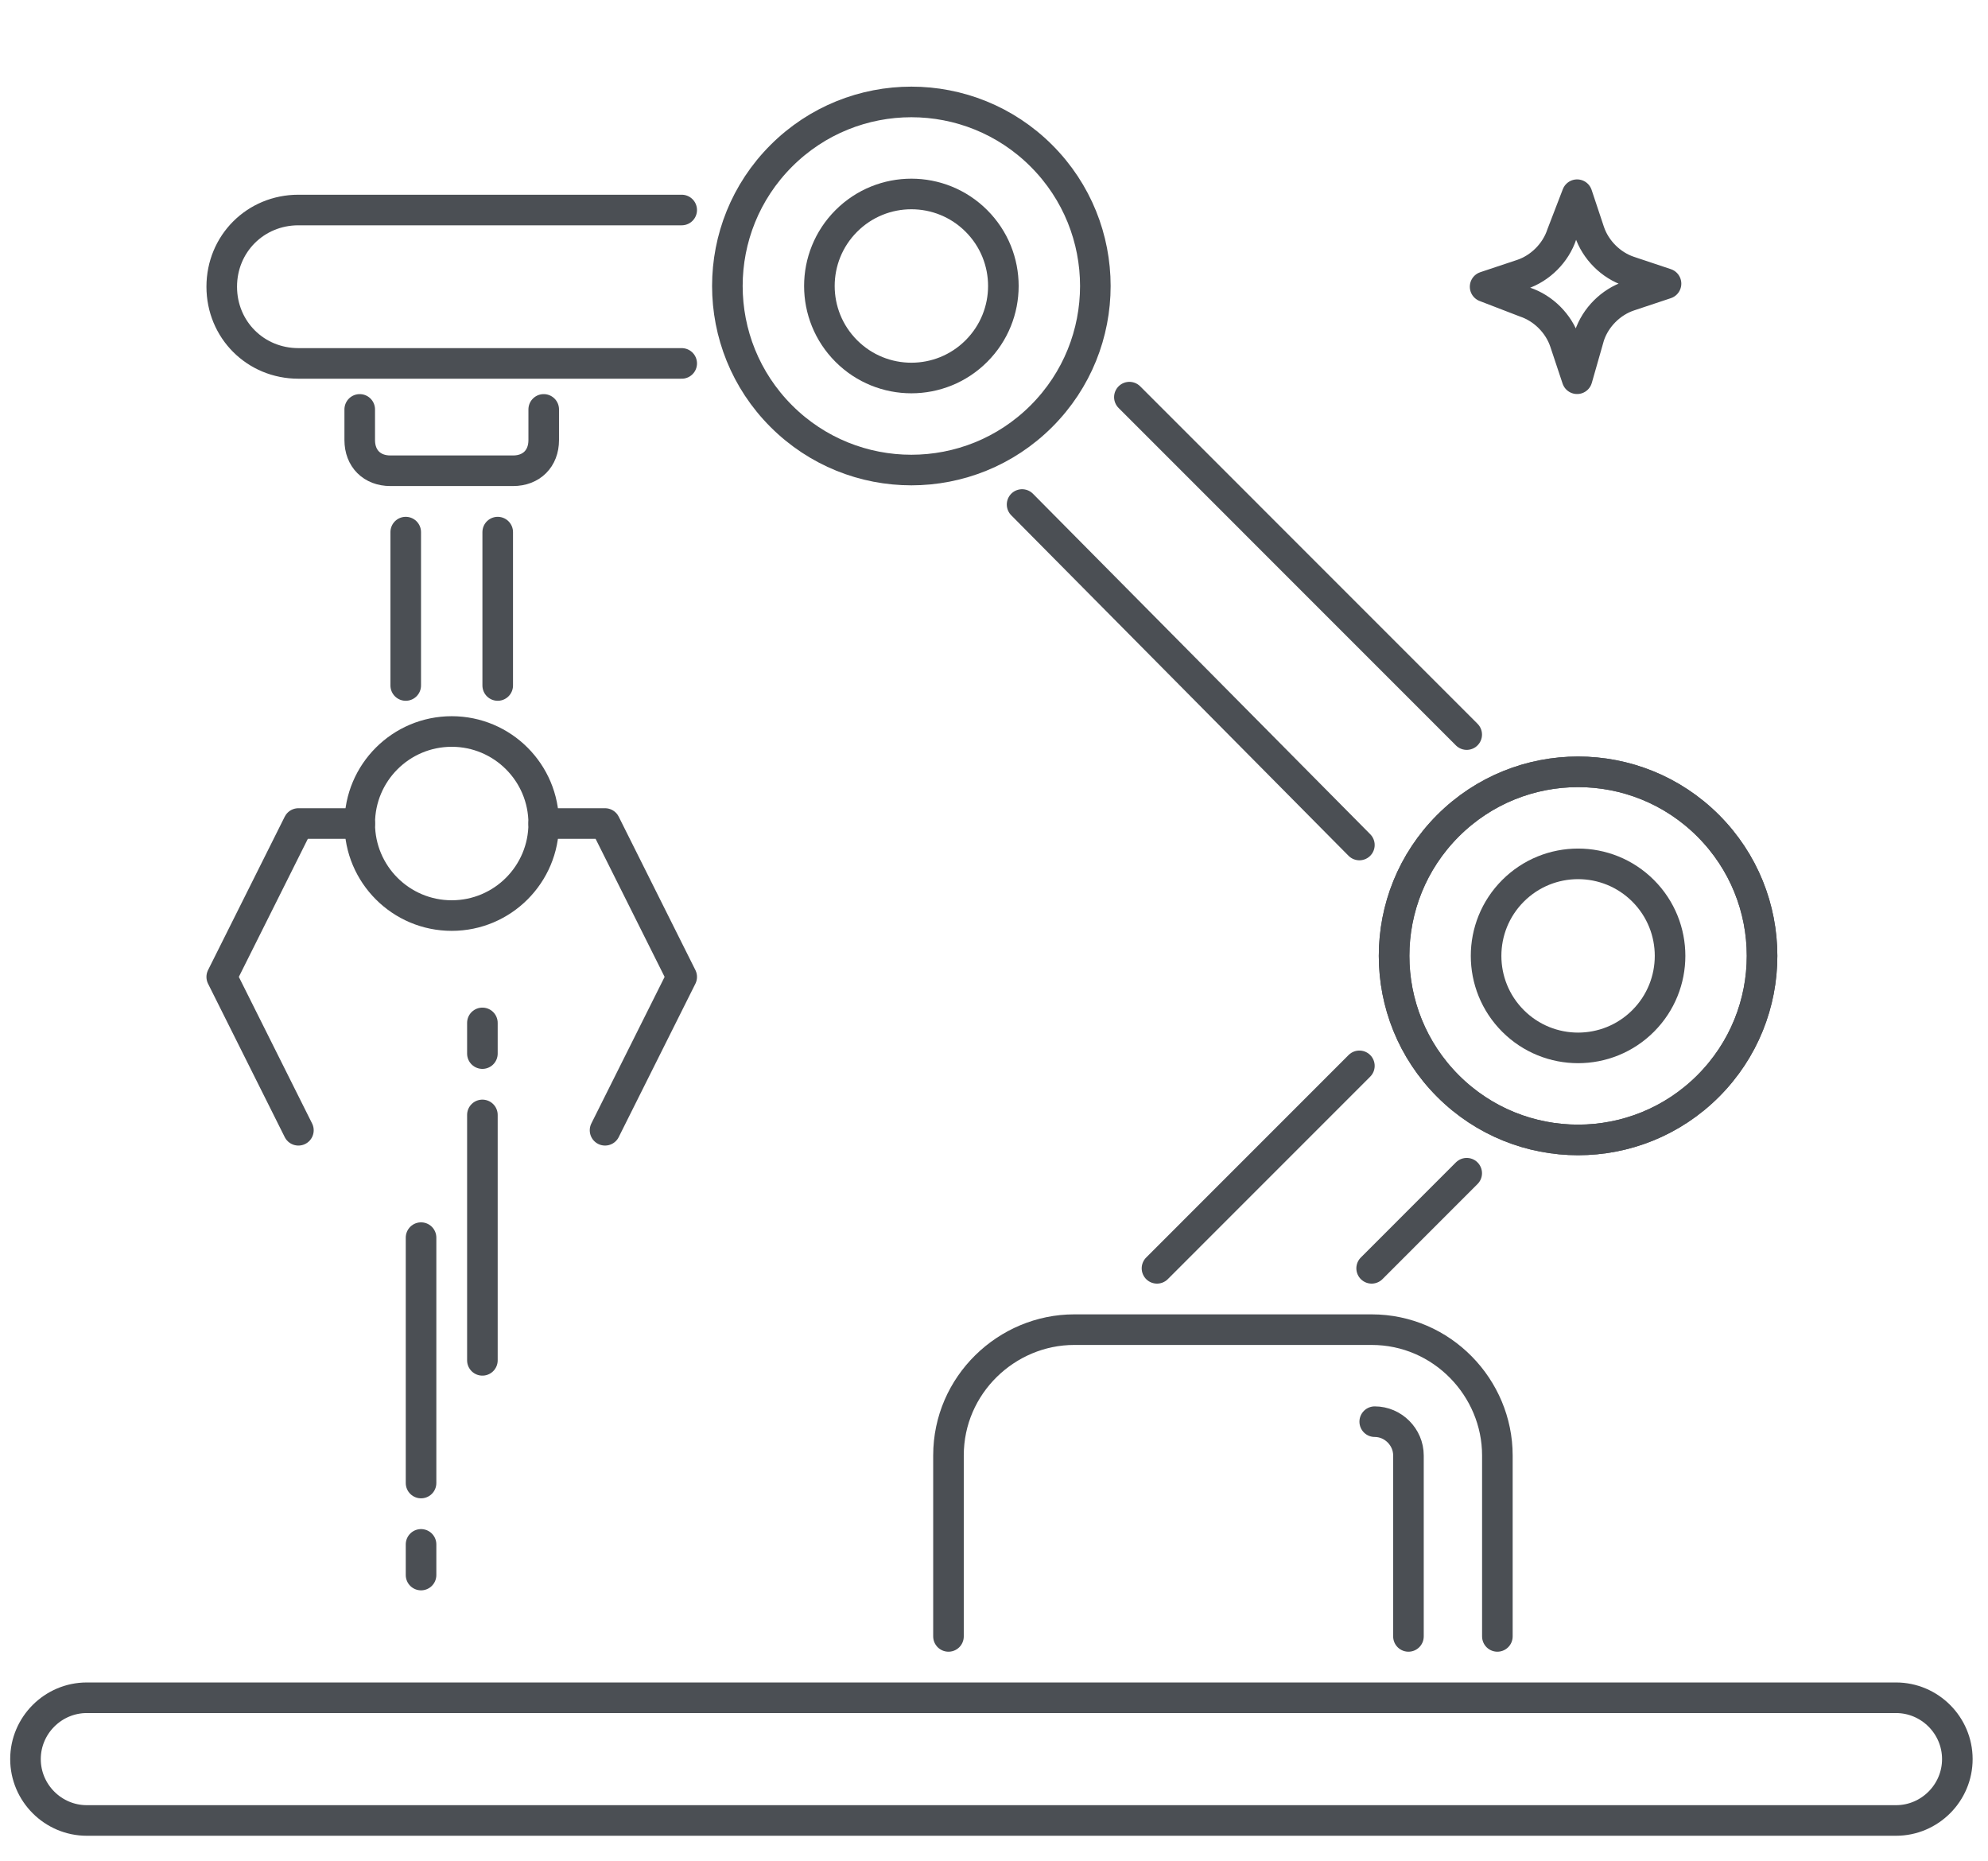 <svg width="78" height="73" viewBox="0 0 78 73" fill="none" xmlns="http://www.w3.org/2000/svg">
<path fill-rule="evenodd" clip-rule="evenodd" d="M74.391 71.418H3.406C2.083 71.418 1 70.335 1 69.011V69.011C1 67.687 2.083 66.604 3.406 66.604H74.391C75.714 66.604 76.797 67.687 76.797 69.011V69.011C76.797 70.335 75.714 71.418 74.391 71.418Z" stroke="#4B4F54" stroke-width="1.2" stroke-linecap="round" stroke-linejoin="round"/>
<path d="M53.336 33.15L40.102 19.792" stroke="#4B4F54" stroke-width="1.2" stroke-linecap="round" stroke-linejoin="round"/>
<path d="M45.395 49.757L53.336 41.814" stroke="#4B4F54" stroke-width="1.2" stroke-linecap="round" stroke-linejoin="round"/>
<path d="M57.547 46.026L53.817 49.757" stroke="#4B4F54" stroke-width="1.2" stroke-linecap="round" stroke-linejoin="round"/>
<path d="M44.312 15.58L57.547 28.818" stroke="#4B4F54" stroke-width="1.2" stroke-linecap="round" stroke-linejoin="round"/>
<path fill-rule="evenodd" clip-rule="evenodd" d="M40.862 16.325C43.681 13.505 43.681 8.934 40.862 6.114C38.043 3.294 33.472 3.294 30.653 6.114C27.834 8.934 27.834 13.505 30.653 16.325C33.472 19.145 38.043 19.145 40.862 16.325Z" stroke="#4B4F54" stroke-width="1.2" stroke-linecap="round" stroke-linejoin="round"/>
<path fill-rule="evenodd" clip-rule="evenodd" d="M67.021 42.605C69.84 39.785 69.84 35.214 67.021 32.394C64.202 29.574 59.632 29.574 56.812 32.394C53.993 35.214 53.993 39.785 56.812 42.605C59.632 45.425 64.202 45.425 67.021 42.605Z" stroke="#4B4F54" stroke-width="1.2" stroke-linecap="round" stroke-linejoin="round"/>
<path fill-rule="evenodd" clip-rule="evenodd" d="M67.021 42.605C69.84 39.785 69.84 35.214 67.021 32.394C64.202 29.574 59.632 29.574 56.812 32.394C53.993 35.214 53.993 39.785 56.812 42.605C59.632 45.425 64.202 45.425 67.021 42.605Z" stroke="#4B4F54" stroke-width="1.2" stroke-linecap="round" stroke-linejoin="round"/>
<path fill-rule="evenodd" clip-rule="evenodd" d="M38.31 13.772C39.72 12.362 39.72 10.077 38.31 8.667C36.901 7.257 34.616 7.257 33.206 8.667C31.797 10.077 31.797 12.362 33.206 13.772C34.616 15.182 36.901 15.182 38.31 13.772Z" stroke="#4B4F54" stroke-width="1.2" stroke-linecap="round" stroke-linejoin="round"/>
<path fill-rule="evenodd" clip-rule="evenodd" d="M64.469 40.052C65.878 38.642 65.878 36.357 64.469 34.947C63.059 33.537 60.774 33.537 59.364 34.947C57.955 36.357 57.955 38.642 59.364 40.052C60.774 41.462 63.059 41.462 64.469 40.052Z" stroke="#4B4F54" stroke-width="1.2" stroke-linecap="round" stroke-linejoin="round"/>
<path d="M26.747 14.257H11.708C10.024 14.257 8.7 12.933 8.7 11.248V11.248C8.7 9.563 10.024 8.239 11.708 8.239H26.747" stroke="#4B4F54" stroke-width="1.2" stroke-linecap="round" stroke-linejoin="round"/>
<path d="M37.214 64.197V57.097C37.214 54.329 39.5 52.163 42.147 52.163H53.817C56.584 52.163 58.75 54.45 58.75 57.097V64.197" stroke="#4B4F54" stroke-width="1.2" stroke-linecap="round" stroke-linejoin="round"/>
<path d="M53.938 55.773C54.659 55.773 55.261 56.375 55.261 57.097V64.197" stroke="#4B4F54" stroke-width="1.2" stroke-linecap="round" stroke-linejoin="round"/>
<path d="M21.333 16.061V17.265C21.333 17.987 20.852 18.468 20.13 18.468H15.317C14.595 18.468 14.114 17.987 14.114 17.265V16.061" stroke="#4B4F54" stroke-width="1.2" stroke-linecap="round" stroke-linejoin="round"/>
<path fill-rule="evenodd" clip-rule="evenodd" d="M17.724 35.918C19.717 35.918 21.333 34.301 21.333 32.307C21.333 30.314 19.717 28.697 17.724 28.697C15.73 28.697 14.114 30.314 14.114 32.307C14.114 34.301 15.73 35.918 17.724 35.918Z" stroke="#4B4F54" stroke-width="1.2" stroke-linecap="round" stroke-linejoin="round"/>
<path d="M19.528 20.875V26.892" stroke="#4B4F54" stroke-width="1.2" stroke-linecap="round" stroke-linejoin="round"/>
<path d="M15.919 26.892V20.875" stroke="#4B4F54" stroke-width="1.2" stroke-linecap="round" stroke-linejoin="round"/>
<path d="M21.333 32.307H23.739L26.747 38.324L23.739 44.341" stroke="#4B4F54" stroke-width="1.2" stroke-linecap="round" stroke-linejoin="round"/>
<path d="M11.708 44.341L8.7 38.324L11.708 32.307H14.114" stroke="#4B4F54" stroke-width="1.2" stroke-linecap="round" stroke-linejoin="round"/>
<path d="M18.927 41.333V40.129" stroke="#4B4F54" stroke-width="1.2" stroke-linecap="round" stroke-linejoin="round"/>
<path d="M18.927 53.367V43.739" stroke="#4B4F54" stroke-width="1.2" stroke-linecap="round" stroke-linejoin="round"/>
<path d="M16.52 60.587V61.79" stroke="#4B4F54" stroke-width="1.2" stroke-linecap="round" stroke-linejoin="round"/>
<path d="M16.52 48.553V58.18" stroke="#4B4F54" stroke-width="1.2" stroke-linecap="round" stroke-linejoin="round"/>
<path fill-rule="evenodd" clip-rule="evenodd" d="M58.269 11.248L59.712 10.767C60.434 10.526 61.036 9.924 61.276 9.202L61.878 7.638L62.359 9.082C62.6 9.804 63.201 10.406 63.923 10.646L65.367 11.128L63.923 11.609C63.201 11.85 62.6 12.451 62.359 13.174L61.878 14.858L61.397 13.414C61.156 12.692 60.554 12.091 59.833 11.85L58.269 11.248Z" stroke="#4B4F54" stroke-width="1.2" stroke-linecap="round" stroke-linejoin="round"/>
</svg>
